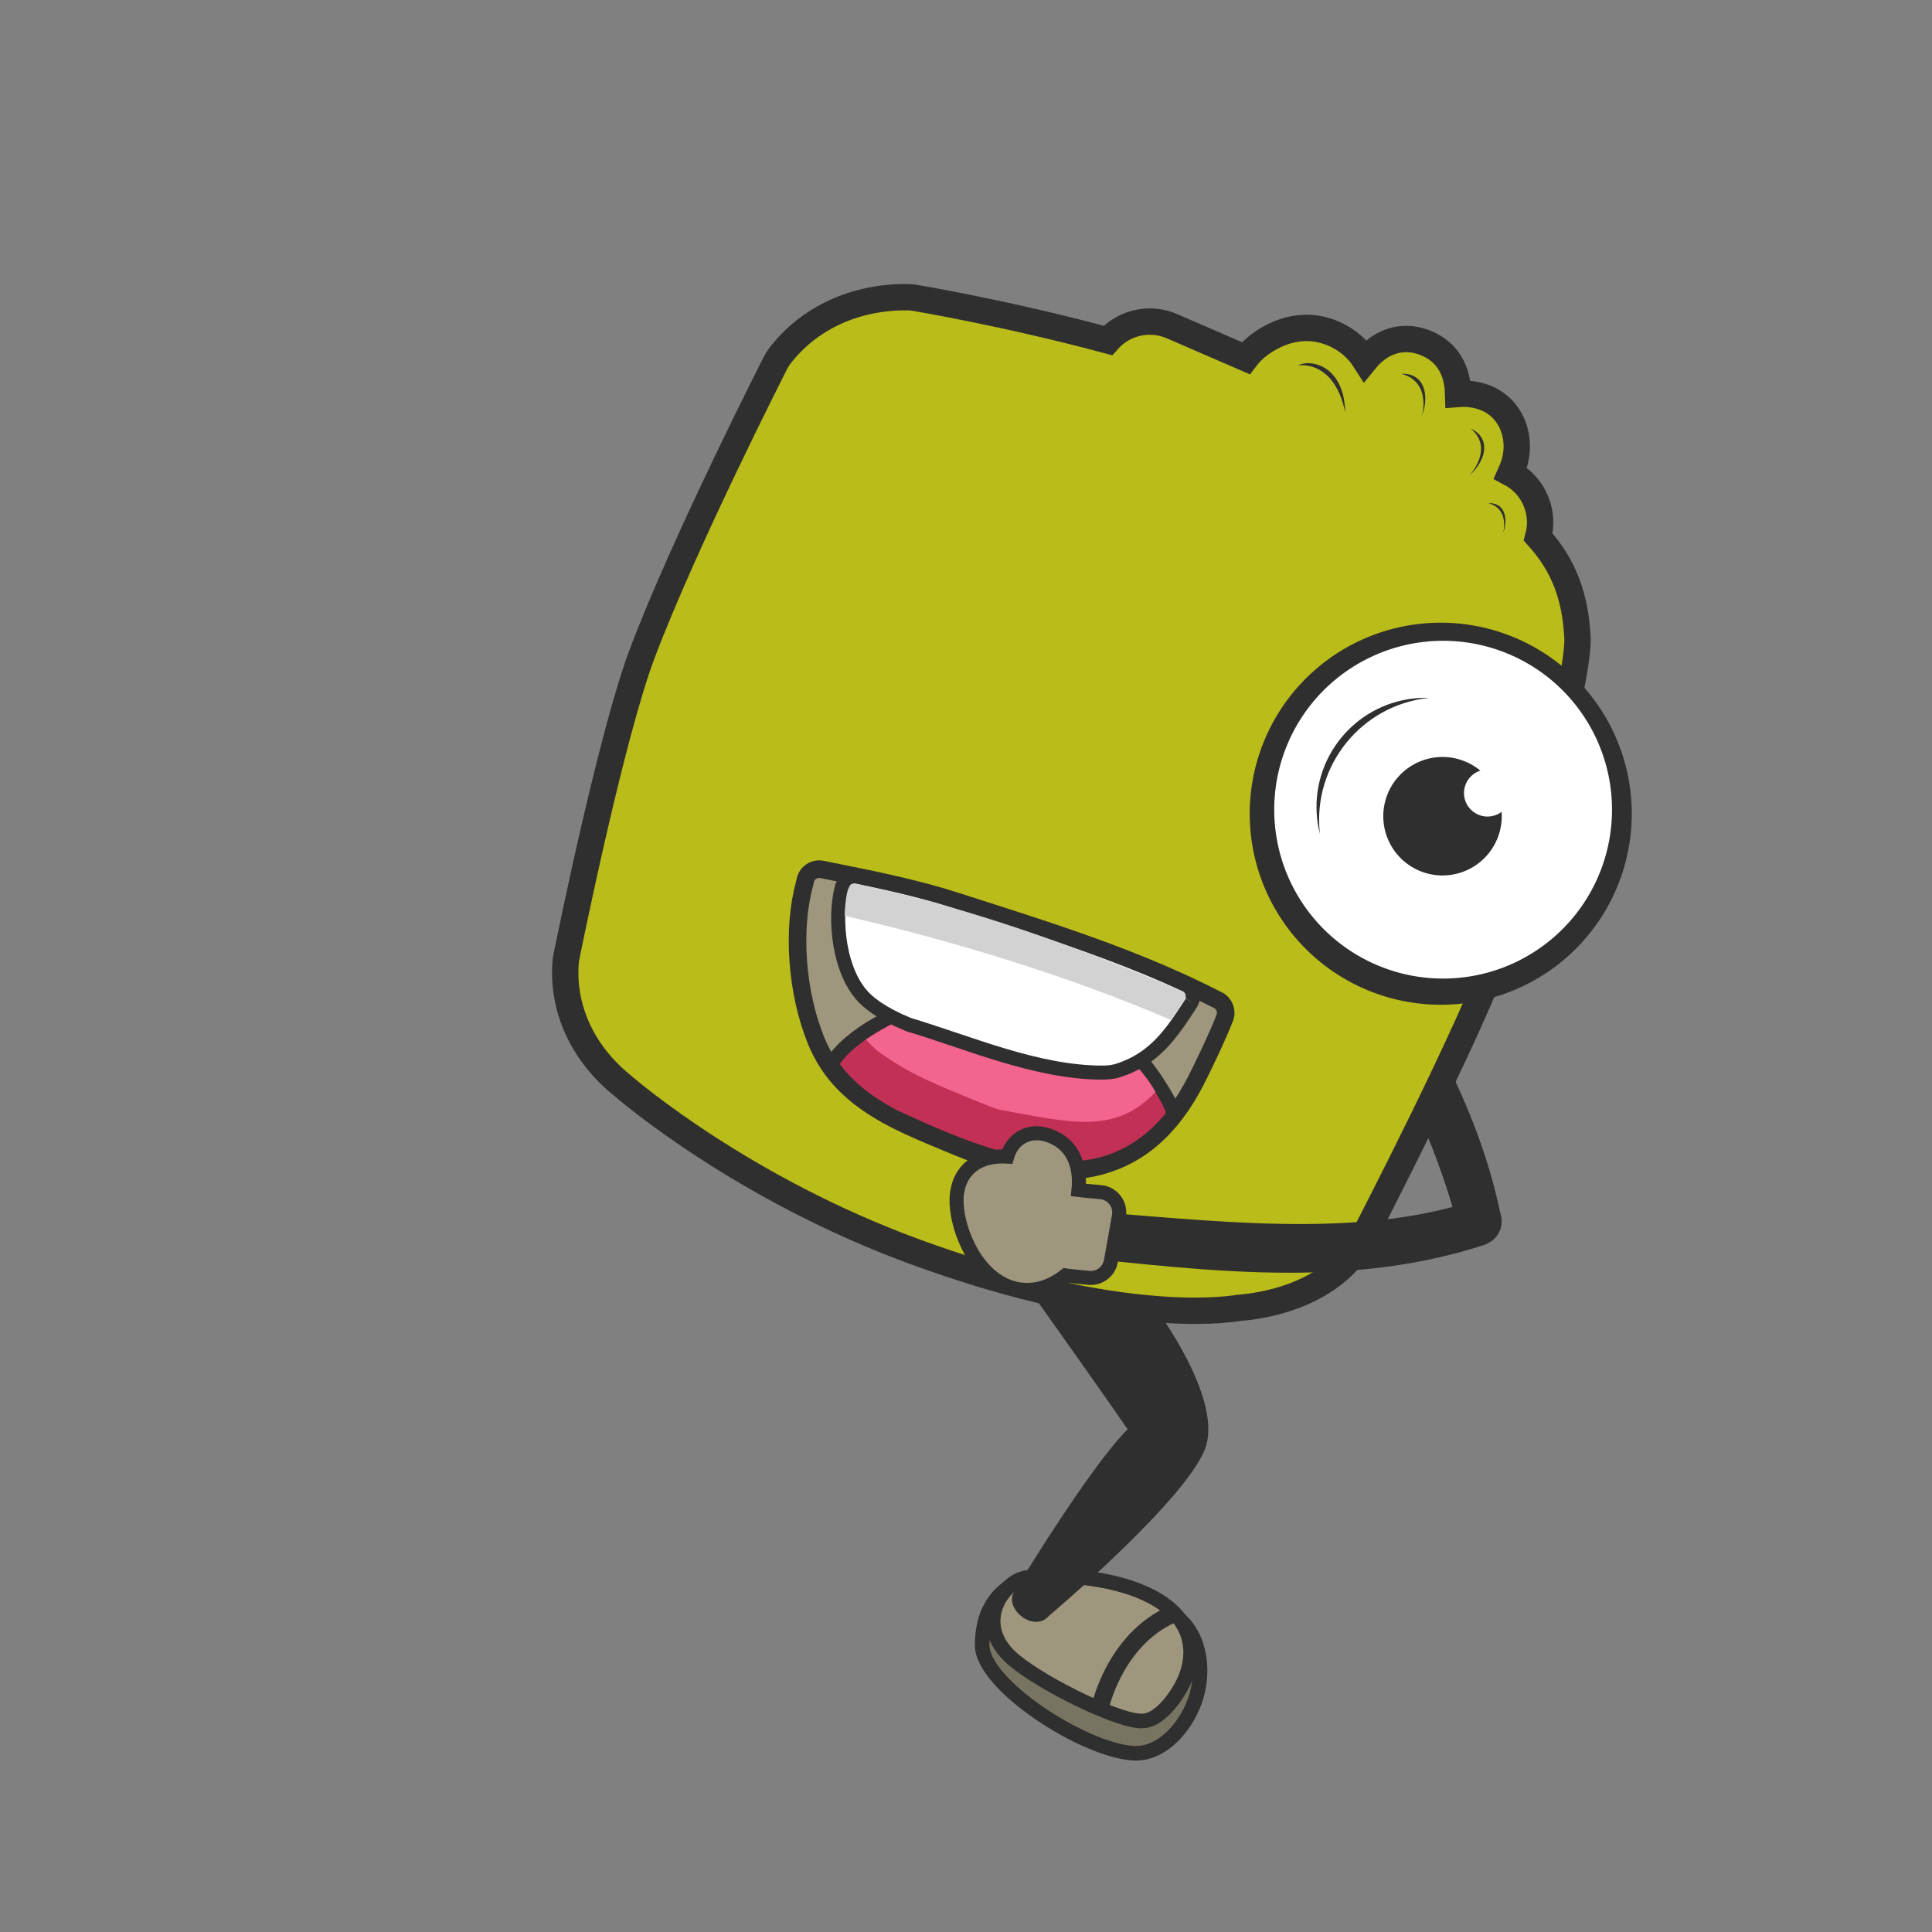 <svg version="1.1" width="140" height="140" viewBox="0 0 220 220" xmlns="http://www.w3.org/2000/svg">
	<rect x="0" y="0" width="220" height="220" fill="#808080" stroke="none"/>
	<g id="body">
		<g transform="rotate(20 1148 -1063)">
			<path d="m598.5 309.7c-2.649 0-4.663 1.553-5.589 4.227-1.121-0.861-2.556-1.516-4.417-1.631-0.169-0.011-0.331-0.015-0.491-0.015-2.548 0-4.816 1.191-6.557 3.444-0.731 0.947-1.151 1.837-1.393 2.616l-9.148-0.549c-0.127-8e-3 -0.257-0.011-0.384-0.011-2.671 0-4.98 1.664-5.911 4.033-12.22 1.068-22.3 2.956-22.41 2.975-0.055 0.011-0.109 0.023-0.164 0.037l-0.24 0.064c-0.053 0.015-0.107 0.031-0.16 0.048-5.719 1.961-9.932 6.121-11.56 11.41-0.02 0.065-0.037 0.132-0.052 0.199l-0.063 0.293c-0.015 0.067-0.025 0.133-0.033 0.199-0.028 0.224-2.797 22.76-2.956 36.4-0.112 9.819 3.319 32.88 3.711 35.48l4e-3 0.031c7e-3 0.048 0.016 0.096 0.027 0.144l0.043 0.196c9e-3 0.041 0.019 0.083 0.029 0.124 1.395 5.091 5.32 9.095 10.77 10.99 1.117 0.428 17.05 6.389 37.84 6.437h0.347c10.18 0 19.19-1.005 26.79-2.992 5.705-1.491 8.823-3.087 9.792-3.633 2.124-0.955 8.567-4.336 10.33-10.81 0.013-0.048 0.025-0.097 0.035-0.147l0.047-0.228c0.011-0.053 0.02-0.108 0.027-0.163l3e-3 -0.016c0.356-2.74 3.481-27.05 3.412-36.94-0.019-2.852-1.311-29.13-3.579-36.13-8e-3 -0.023-0.016-0.045-0.024-0.068l-0.045-0.127c-0.012-0.035-0.025-0.071-0.04-0.105-1.847-4.464-4.337-7.347-8.184-9.397-0.113-1.356-0.657-2.636-1.577-3.673-1.013-1.143-2.375-1.869-3.872-2.076 0.012-0.179 0.021-0.325 0.025-0.425 0.092-1.811-0.531-3.581-1.711-4.855-1.044-1.127-2.433-1.768-3.912-1.805-0.057-1e-3 -0.116-3e-3 -0.173-3e-3 -1.1 0-2.077 0.267-2.913 0.648-1.268-3.223-3.511-4.071-5.275-4.18-0.141-8e-3 -0.275-0.012-0.405-0.012" fill="#babc19" stroke="#302f2f" stroke-width="3"/>
			<path d="m598.5 313.7c-0.372-7e-3 -0.775 0.073-1.201 0.254 3.6-0.329 3.865 3.738 3.865 3.738-9e-3 -2.284-1.053-3.962-2.664-3.992zm-10.39 2.535c-0.946 6e-3 -1.761 0.369-2.203 0.861 0 0 3.589-2.152 6.895 3.16-1.175-3.045-3.115-4.031-4.691-4.021zm18.75 0.871c3.359 1.212 1.688 5.105 1.688 5.105 1.296-2.493 0.774-4.905-1.688-5.105zm5.375 7.141c-0.186 0.025-0.382 0.078-0.584 0.164 2.567-0.235 2.756 2.666 2.756 2.666-6e-3 -1.754-0.87-3.006-2.172-2.83z" fill="#302f2f"/>
		</g>
	</g>
	<g id="eye-right">
		<path d="m184.5 100.1a21.75 21.75 0 0 1-27.88 13 21.75 21.75 0 0 1-13-27.88 21.75 21.75 0 0 1 27.88-13 21.75 21.75 0 0 1 13 27.88z" fill="#302f2f" style="paint-order:markers fill stroke"/>
		<path d="m182.4 98.78a19.23 19.23 0 0 1-24.65 11.49 19.23 19.23 0 0 1-11.49-24.65 19.23 19.23 0 0 1 24.65-11.49 19.23 19.23 0 0 1 11.49 24.65z" fill="#fff" style="paint-order:markers fill stroke"/>
		<path d="m170.6 95.25c-1.274 3.501-5.145 5.306-8.646 4.032-3.501-1.274-5.304-5.144-4.03-8.645 1.274-3.501 5.144-5.306 8.644-4.032 3.501 1.274 5.306 5.145 4.032 8.646" fill="#302f2f"/>
		<path d="m171.9 91.22c-0.506 1.389-2.042 2.106-3.43 1.601-1.39-0.506-2.106-2.042-1.6-3.432 0.506-1.389 2.042-2.106 3.432-1.6 1.388 0.505 2.105 2.042 1.599 3.431" fill="#fff"/>
		<path d="m150.3 94.93c-4e-3 -0.028-8e-3 -0.055-0.011-0.083-0.823-7.668 4.724-14.55 12.39-15.37 0.028-0.004 0.057-0.005 0.085-0.007-0.577-0.018-1.16-9.12e-4 -1.75 0.063-6.823 0.732-11.76 6.856-11.03 13.68 0.063 0.591 0.169 1.164 0.311 1.724" fill="#302f2f"/>
	</g>
	<g id="mouth">
		<path d="m138.7 113.9c-2.566-1.32-5.241-2.552-8.179-3.761-6.244-2.574-12.57-4.601-19.3-6.756l-2.625-0.842c-4.296-1.382-9.334-2.396-13.03-3.139-0.724-0.144-1.385-0.277-1.964-0.398-0.853-0.178-1.702 0.368-1.893 1.218l-0.091 0.402c-1.435 5.213-0.913 12.38 1.298 17.84 1.525 3.77 4.226 6.51 8.755 8.883 1.847 0.969 3.819 1.787 5.726 2.579l0.176 0.073c0.376 0.157 0.751 0.312 1.126 0.469 0.11 0.048 0.221 0.093 0.331 0.139 0.88 0.361 1.738 0.688 2.575 0.979 5.325 1.844 9.825 2.234 13.69 1.191 4.582-1.234 8.134-4.399 10.86-9.675 0.765-1.482 2.577-5.263 3.314-7.207 0.29-0.763-0.039-1.62-0.765-1.995" fill="#9e977e" stroke="#302f2f" stroke-width="2"/>
		<path d="m133.4 126.1c-0.118-0.272-0.242-0.535-0.366-0.795-0.682-1.254-1.96-3.295-3.082-4.517-0.349-0.363-0.718-0.71-1.105-1.042-0.856-0.673-1.613-1.298-2.396-1.884-0.221-0.09-0.462-0.137-0.715-0.13-2.157 0.058-6.588-0.85-12.16-2.489-0.61-0.181-1.276-0.366-1.979-0.563-1.142-0.318-2.434-0.677-3.703-1.078-0.447-0.141-0.912-0.094-1.306 0.102-0.923 0.279-2.113 0.705-3.394 1.256-3.4e-4 9.4e-4 -1e-3 5.9e-4 -1e-3 5.9e-4 -0.556 0.24-1.128 0.503-1.703 0.789-2.188 1.087-4.415 2.502-5.901 4.168-0.207 0.234-0.401 0.471-0.578 0.714-0.142 0.195-0.234 0.412-0.285 0.635 1.597 2.318 3.888 4.206 7.128 5.903 7.202 3.328 16.19 7.256 23.52 5.418 3.197-0.861 5.887-2.677 8.144-5.503 0.054-0.328 0.017-0.669-0.122-0.987" fill="#c23056" stroke="#302f2f" stroke-width="1.6"/>
		<path d="m125.9 118.6c-5.758-0.456-9.391-2.094-15.05-3.876l-2.69-0.744c-3.622 1.132-6.09 2.135-9.547 4.378 0.984 1.184 1.611 1.559 3.122 2.547 0.445 0.29 0.914 0.573 1.409 0.85 0.247 0.14 0.501 0.277 0.761 0.415 0.223 0.115 0.451 0.232 0.679 0.345 0.228 0.114 0.46 0.226 0.692 0.336 0.465 0.22 0.936 0.434 1.409 0.643 0.949 0.418 1.91 0.816 2.855 1.208 0.424 0.177 0.847 0.352 1.27 0.53l9.4e-4 3.5e-4c0.246 0.102 0.488 0.199 0.731 0.297 0.188 0.076 0.376 0.151 0.563 0.223 0.189 0.073 0.375 0.142 0.561 0.212 0.184 0.068 0.367 0.138 0.548 0.203 0.186 0.067 0.369 0.129 0.553 0.192 8.079 1.446 13.16 2.911 17.81-2.014-1.501-2.754-4.53-5.422-5.68-5.746z" fill="#f3648e"/>
		<path d="m135.7 114.1c0.207-0.374 0.099-0.733 0.067-1.092-0.013-0.037-0.034-0.072-0.049-0.107-0.142-0.327-0.393-0.596-0.719-0.747-1.437-0.666-2.959-1.332-4.523-1.977-0.011-4e-3 -0.023-0.01-0.035-0.014l-0.018-6e-3c-5.642-2.322-11.36-4.201-17.36-6.125-1.553-0.52-3.185-1.033-4.615-1.495-3.525-1.13-7.644-2.034-10.84-2.696-0.102-0.021-0.203-0.03-0.304-0.03-0.263 0.002-0.515 0.077-0.734 0.207-0.419 0.224-0.493 0.589-0.68 0.929l-0.004 0.021c-0.004 0.014-0.007 0.029-0.011 0.043-0.976 3.47-0.397 9.975 2.792 12.86 0.724 0.654 1.626 1.263 2.726 1.843 0.62 0.325 1.299 0.642 2.048 0.951l0.016 6e-3c6.915 2.068 14.73 5.52 22.21 5.466 0.612-0.011 1.146-0.085 1.587-0.22 0.332-0.101 0.645-0.218 0.951-0.339 0.597-0.24 1.145-0.518 1.65-0.827 2.507-1.532 4.013-3.821 5.376-5.898 0.171-0.244 0.302-0.472 0.445-0.696 0.01-0.018 0.013-0.036 0.022-0.053" fill="#fff" stroke="#302f2f" stroke-width="1.6"/>
		<path d="m132.8 112.1c-10.8-4.53-22.33-8.614-33.57-11.08-0.219-0.049-0.436-0.095-0.651-0.141-1.596-0.384-1.666-0.41-2.004 0.393-0.223 0.53-0.38 2.175-0.399 3.014 12.26 2.816 25.79 6.938 37.17 11.87 0.808-1.15 1.079-1.592 1.565-2.392 0 0 0.327-0.534-0.271-0.843-0.564-0.3-1.72-0.77-1.844-0.825z" fill="#d3d2d2"/>
	</g>
	<g id="arm-folded-right">
		<path d="m164.7 121c2.598 5.216 4.877 11.03 6.116 17.03 5e-3 9e-3 0.01 0.017 0.014 0.027 0.543 1.696-0.274 3.173-1.9 3.729-16.69 5.437-34.33 2.513-51.38 0.86l0.916-5.117c16.54 1.071 32.93 3.617 46.94-0.088-1.075-3.613-2.416-7.199-3.973-10.71z" fill="#302f2f"/>
		<path d="m126.5 143.6c-0.211 1.189-1.297 2.019-2.499 1.916-1.466-0.129-2.375-0.242-2.543-0.265-0.04-6e-3 -0.081-0.01-0.122-0.017-2.917 2.268-5.458 1.73-6.796 1.146-3.804-1.663-5.732-6.931-5.611-9.937 0.011-0.287 0.04-0.567 0.089-0.832 0.254-1.423 1.013-2.535 2.195-3.218 1.091-0.63 2.358-0.76 3.482-0.692 0.39-1.322 1.173-1.975 1.801-2.294 0.725-0.37 1.931-0.643 3.568 0.149 2.056 0.996 3.034 3.141 2.749 5.953 0.281 0.034 1.159 0.13 2.484 0.235 0.659 0.051 1.263 0.378 1.667 0.898 0.403 0.523 0.567 1.19 0.451 1.84z" fill="#9e977e" stroke="#302f2f" stroke-width="1.6"/>
	</g>
	<g id="leg-folded-right">
		<g stroke="#302f2f">
			<path d="m121.2 180.1c-1.399-0.082-4.79-0.196-6.06 0.496-0.752 0.41-1.776 1.303-2.401 2.582-0.478 0.852-0.883 2.322-0.9 4.075-0.128 4.542 11.56 12.06 17.22 12.39 3.085 0.179 5.791-2.686 6.972-5.873 1.164-3.138 0.817-7.476-2.09-9.695-0.118-0.09-0.242-0.176-0.373-0.26-3.6-2.818-9.282-3.54-12.36-3.72" fill="#787462" stroke-width="1.66"/>
			<path d="m121.5 179.5c-1.292-0.075-4.426-0.179-5.625 0.474-1.172 0.638-2.472 2.105-2.732 3.94-0.164 1.144 0.01 2.873 1.765 4.617 2.69 2.673 11.83 7.255 14.82 7.429 0.168 0.01 0.324 0.01 0.474-2e-3 2.014-0.087 4.086-3.172 4.775-4.873 1.213-3.003 0.577-5.871-1.751-7.87-3.289-2.829-8.757-3.542-11.72-3.715" fill="#9e977e" stroke-width="1.66"/>
			<path d="m133.5 183.8c-6.686 2.975-8.273 10.78-8.273 10.78" fill="none" stroke-miterlimit="10" stroke-width="2"/>
		</g>
		<path d="m115.4 181.4s8.549-14.2 13.01-18.65c-3.095-4.485-10.14-14.39-10.14-14.39l13.43 0.782s7.261 9.717 5.666 15.4c-1.593 5.678-17.92 19.46-17.92 19.46-1.695 1.946-4.989-0.705-4.049-2.597" fill="#302f2f"/>
	</g>
</svg>
